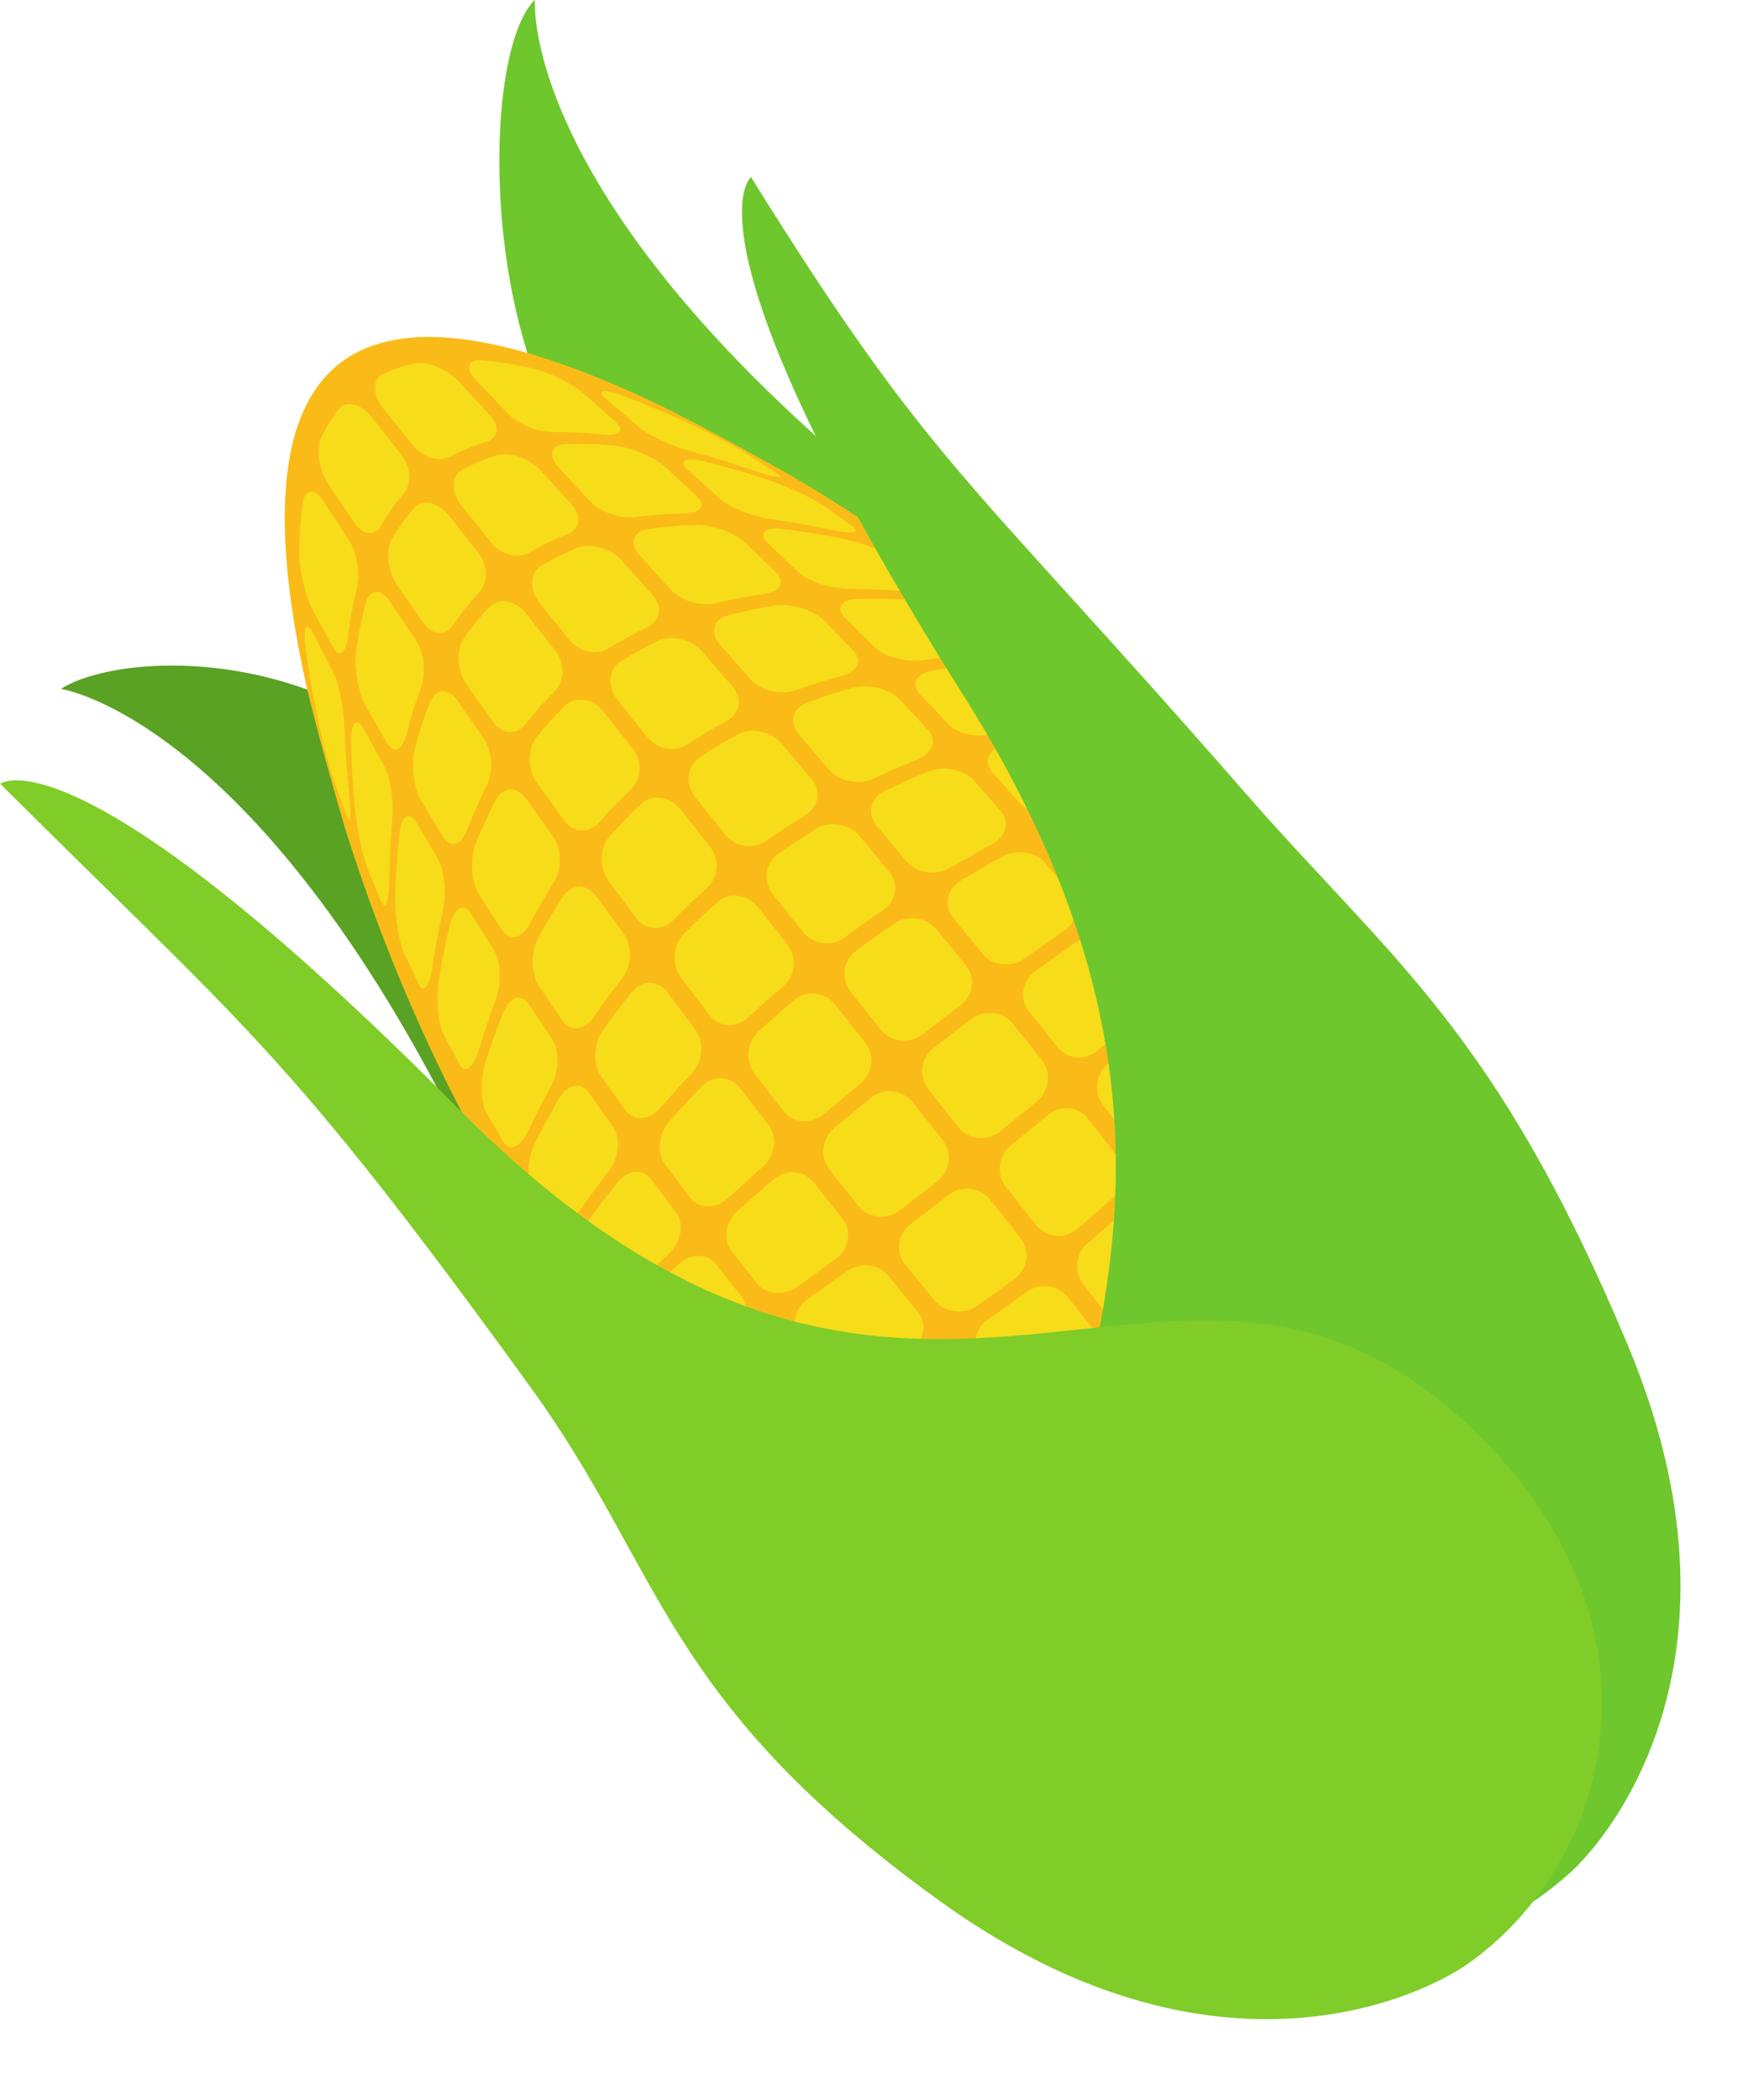 <?xml version="1.0" encoding="UTF-8"?><svg xmlns="http://www.w3.org/2000/svg" xmlns:xlink="http://www.w3.org/1999/xlink" height="322.0" preserveAspectRatio="xMidYMid meet" version="1.0" viewBox="83.7 57.8 269.8 322.0" width="269.8" zoomAndPan="magnify"><g><g id="change1_1"><path d="M 303.055 298.184 C 303.055 298.184 280.98 267.055 249.531 273.262 C 218.086 279.465 181.324 213.871 159.199 184.656 C 137.07 155.438 102.031 157.637 93.043 163.445 C 93.043 163.445 125.336 168.055 158.781 240.906 C 184.074 295.992 229.176 346.012 267.039 349.277 C 304.898 352.535 314.355 327.863 303.055 298.184" fill="#59a224"/></g><g id="change2_1"><path d="M 249.711 292.73 C 249.711 292.73 224.355 264.211 237.484 234.969 C 250.609 205.73 185.797 148.617 171.508 126.992 C 157.223 105.379 158.066 65.211 165.754 57.762 C 165.754 57.762 162.969 90.266 226.406 139.262 C 274.383 176.316 312.949 231.527 307.602 269.156 C 302.254 306.781 276.078 310.43 249.711 292.73" fill="#6ec72d"/></g><g id="change3_1"><path d="M 250.535 328.039 C 254.035 330 263.68 335.41 270.949 338.953 C 317.902 361.219 335.82 346.973 324.703 296.215 C 322.895 288.324 319.797 277.719 318.672 273.859 C 299.051 211.496 261.066 163.734 204.734 130.562 C 201.23 128.605 191.59 123.191 184.32 119.652 C 137.367 97.387 119.449 111.637 130.566 162.395 C 132.371 170.273 135.48 180.887 136.598 184.742 C 156.219 247.102 194.199 294.871 250.535 328.039" fill="#fabb18"/></g><g id="change4_1"><path d="M 322.973 302.574 C 323.988 304.527 324.617 303.617 324.18 300.266 C 323.773 297.051 323.23 293.645 322.543 290.066 C 321.82 286.359 320.57 281.695 319.953 279.938 C 319.336 278.227 318.699 276.52 318.055 274.828 C 317.406 273.086 317.27 274.703 317.586 278.191 C 317.906 281.574 318.109 284.809 318.18 287.879 C 318.246 291.059 319 295.012 320.039 296.953 C 321.023 298.82 322 300.691 322.973 302.574" fill="#f7dc19"/></g><g id="change4_2"><path d="M 321.215 322.789 C 322.559 324.816 324.09 324.766 324.43 322.395 C 324.77 320.105 324.973 317.645 325.031 315.012 C 325.086 312.277 324.121 308.246 323.078 306.285 C 322.051 304.387 321.02 302.488 319.977 300.602 C 318.91 298.648 317.895 299.395 317.523 302.031 C 317.188 304.586 316.73 306.98 316.148 309.227 C 315.531 311.551 315.984 314.883 317.344 316.914 C 318.637 318.863 319.93 320.824 321.215 322.789" fill="#f7dc19"/></g><g id="change4_3"><path d="M 313.66 335.707 C 315.219 337.68 317.566 338.371 318.68 336.973 C 319.766 335.629 320.715 334.105 321.527 332.414 C 322.355 330.656 321.762 327.367 320.398 325.336 C 319.07 323.375 317.738 321.414 316.406 319.457 C 315.031 317.43 313.223 317.426 312.176 319.207 C 311.176 320.93 310.059 322.496 308.816 323.906 C 307.523 325.379 307.59 327.984 309.152 329.969 C 310.652 331.875 312.16 333.793 313.66 335.707" fill="#f7dc19"/></g><g id="change4_4"><path d="M 300.301 341.316 C 301.973 343.105 305.035 344.43 306.938 344.016 C 308.77 343.605 310.469 343.02 312.023 342.27 C 313.637 341.492 313.484 339.059 311.918 337.09 C 310.395 335.195 308.863 333.297 307.34 331.406 C 305.766 329.438 303.242 328.781 301.52 329.711 C 299.863 330.605 298.082 331.34 296.18 331.926 C 294.203 332.539 293.801 334.312 295.473 336.105 C 297.074 337.848 298.688 339.586 300.301 341.316" fill="#f7dc19"/></g><g id="change4_5"><path d="M 281.141 339.637 C 282.809 341.094 286.52 342.945 289.191 343.508 C 291.773 344.043 294.219 344.398 296.523 344.582 C 298.91 344.785 299.305 343.305 297.629 341.539 C 296.008 339.848 294.391 338.145 292.777 336.445 C 291.105 334.668 287.961 333.477 285.559 333.547 C 283.242 333.609 280.805 333.52 278.242 333.273 C 275.59 333.031 274.629 333.855 276.297 335.34 C 277.898 336.773 279.512 338.207 281.141 339.637" fill="#f7dc19"/></g><g id="change4_6"><path d="M 256.164 330.656 C 257.738 331.652 262.004 333.918 265.449 335.465 C 268.781 336.938 271.977 338.234 275.023 339.355 C 278.188 340.539 279.215 340.125 277.543 338.691 C 275.934 337.328 274.324 335.957 272.73 334.574 C 271.066 333.125 267.383 331.5 264.301 330.723 C 261.324 329.953 258.227 329.027 255.004 327.957 C 251.676 326.863 250.066 326.633 251.617 327.652 C 253.121 328.664 254.641 329.668 256.164 330.656" fill="#f7dc19"/></g><g id="change4_7"><path d="M 315.18 287.93 C 316.242 289.844 317.211 289.02 317.164 285.855 C 317.145 282.809 316.992 279.609 316.73 276.262 C 316.438 272.777 315.512 268.379 314.824 266.672 C 314.145 265.012 313.445 263.359 312.738 261.715 C 312.023 260.023 311.477 261.453 311.375 264.699 C 311.301 267.844 311.117 270.859 310.832 273.734 C 310.52 276.715 311.031 280.508 312.117 282.41 C 313.145 284.238 314.168 286.078 315.18 287.93" fill="#f7dc19"/></g><g id="change4_8"><path d="M 311.008 307.434 C 312.375 309.445 314.141 309.387 314.77 307.066 C 315.391 304.828 315.891 302.441 316.27 299.906 C 316.645 297.27 315.934 293.379 314.852 291.457 C 313.781 289.59 312.703 287.727 311.621 285.863 C 310.52 283.949 309.188 284.605 308.516 287.129 C 307.879 289.562 307.145 291.871 306.297 294.055 C 305.414 296.312 305.688 299.602 307.066 301.613 C 308.383 303.547 309.695 305.488 311.008 307.434" fill="#f7dc19"/></g><g id="change4_9"><path d="M 301.848 320.66 C 303.402 322.633 305.883 323.227 307.184 321.754 C 308.449 320.332 309.602 318.762 310.621 317.027 C 311.676 315.246 311.266 311.977 309.883 309.969 C 308.535 308.02 307.184 306.07 305.828 304.133 C 304.438 302.117 302.41 302.109 301.164 303.906 C 299.973 305.645 298.676 307.254 297.27 308.727 C 295.812 310.258 295.77 312.941 297.332 314.922 C 298.836 316.836 300.34 318.746 301.848 320.66" fill="#f7dc19"/></g><g id="change4_10"><path d="M 287.688 327.605 C 289.344 329.406 292.438 330.547 294.41 329.918 C 296.324 329.312 298.117 328.547 299.789 327.633 C 301.512 326.695 301.488 324.152 299.926 322.188 C 298.398 320.297 296.871 318.395 295.348 316.496 C 293.777 314.531 291.145 313.965 289.328 315.043 C 287.574 316.078 285.719 316.98 283.754 317.754 C 281.723 318.562 281.277 320.531 282.914 322.344 C 284.504 324.105 286.098 325.855 287.688 327.605" fill="#f7dc19"/></g><g id="change4_11"><path d="M 268.539 328.277 C 270.172 329.77 273.801 331.348 276.453 331.562 C 279.012 331.766 281.445 331.816 283.766 331.719 C 286.172 331.629 286.621 329.922 284.969 328.137 C 283.371 326.422 281.773 324.703 280.191 322.988 C 278.539 321.188 275.398 320.184 272.996 320.531 C 270.684 320.859 268.27 321.062 265.746 321.133 C 263.141 321.223 262.203 322.367 263.816 323.879 C 265.387 325.355 266.961 326.82 268.539 328.277" fill="#f7dc19"/></g><g id="change4_12"><path d="M 244.398 322.672 C 245.902 323.727 249.984 325.621 253.312 326.688 C 256.516 327.699 259.602 328.562 262.562 329.273 C 265.637 330.027 266.648 329.273 265.023 327.805 C 263.453 326.402 261.891 324.992 260.344 323.578 C 258.73 322.094 255.148 320.738 252.18 320.371 C 249.309 320 246.332 319.496 243.254 318.863 C 240.07 318.23 238.555 318.441 240.039 319.52 C 241.48 320.582 242.938 321.633 244.398 322.672" fill="#f7dc19"/></g><g id="change4_13"><path d="M 307.039 273.559 C 308.145 275.438 309.426 274.727 309.762 271.762 C 310.094 268.906 310.328 265.926 310.461 262.816 C 310.574 259.59 309.949 255.453 309.199 253.809 C 308.453 252.195 307.691 250.594 306.926 249 C 306.141 247.363 305.195 248.594 304.711 251.566 C 304.25 254.453 303.711 257.238 303.086 259.906 C 302.422 262.672 302.711 266.285 303.84 268.148 C 304.91 269.945 305.98 271.754 307.039 273.559" fill="#f7dc19"/></g><g id="change4_14"><path d="M 300.617 292.223 C 302.008 294.215 303.98 294.172 304.883 291.922 C 305.762 289.754 306.539 287.453 307.211 285.031 C 307.902 282.52 307.43 278.777 306.289 276.891 C 305.184 275.051 304.066 273.223 302.941 271.398 C 301.789 269.516 300.176 270.062 299.211 272.445 C 298.301 274.758 297.301 276.965 296.219 279.062 C 295.082 281.23 295.203 284.465 296.605 286.461 C 297.949 288.383 299.277 290.293 300.617 292.223" fill="#f7dc19"/></g><g id="change4_15"><path d="M 290.02 305.629 C 291.578 307.602 294.16 308.117 295.633 306.578 C 297.055 305.098 298.375 303.484 299.598 301.75 C 300.855 299.953 300.613 296.711 299.207 294.711 C 297.84 292.777 296.469 290.852 295.098 288.93 C 293.68 286.934 291.469 286.906 290.039 288.703 C 288.668 290.438 287.215 292.066 285.672 293.586 C 284.066 295.164 283.938 297.922 285.496 299.895 C 287.008 301.805 288.508 303.719 290.02 305.629" fill="#f7dc19"/></g><g id="change4_16"><path d="M 275.234 313.77 C 276.863 315.594 279.969 316.562 282.004 315.734 C 283.973 314.938 285.84 314.016 287.605 312.961 C 289.43 311.879 289.512 309.242 287.941 307.277 C 286.422 305.383 284.895 303.484 283.371 301.59 C 281.801 299.613 279.09 299.121 277.188 300.328 C 275.363 301.488 273.445 302.539 271.445 303.484 C 269.371 304.477 268.898 306.633 270.523 308.465 C 272.094 310.23 273.66 312.008 275.234 313.77" fill="#f7dc19"/></g><g id="change4_17"><path d="M 256.273 316.66 C 257.859 318.191 261.398 319.496 264 319.391 C 266.516 319.277 268.926 319.039 271.234 318.672 C 273.633 318.305 274.117 316.391 272.492 314.586 C 270.914 312.852 269.352 311.117 267.781 309.379 C 266.152 307.562 263.027 306.723 260.656 307.332 C 258.371 307.914 256.004 308.387 253.543 308.762 C 251.004 309.16 250.105 310.609 251.68 312.16 C 253.203 313.664 254.73 315.16 256.273 316.66" fill="#f7dc19"/></g><g id="change4_18"><path d="M 233.133 314.289 C 234.57 315.395 238.453 316.941 241.629 317.551 C 244.688 318.121 247.645 318.562 250.492 318.887 C 253.461 319.23 254.445 318.141 252.863 316.641 C 251.344 315.195 249.824 313.754 248.312 312.297 C 246.746 310.777 243.297 309.688 240.449 309.711 C 237.711 309.719 234.883 309.617 231.965 309.41 C 228.953 309.223 227.543 309.855 228.965 310.984 C 230.34 312.105 231.73 313.203 233.133 314.289" fill="#f7dc19"/></g><g id="change4_19"><path d="M 298.539 259.477 C 299.695 261.316 301.277 260.723 301.961 257.977 C 302.633 255.336 303.219 252.59 303.727 249.738 C 304.234 246.773 303.895 242.938 303.078 241.336 C 302.266 239.773 301.441 238.223 300.605 236.684 C 299.762 235.098 298.438 236.109 297.578 238.805 C 296.77 241.418 295.891 243.945 294.945 246.395 C 293.953 248.926 294.027 252.348 295.203 254.18 C 296.32 255.938 297.438 257.703 298.539 259.477" fill="#f7dc19"/></g><g id="change4_20"><path d="M 290.043 277.16 C 291.453 279.137 293.629 279.113 294.773 276.953 C 295.891 274.867 296.922 272.684 297.871 270.391 C 298.848 268.012 298.586 264.438 297.41 262.578 C 296.262 260.777 295.102 258.98 293.938 257.188 C 292.734 255.344 290.848 255.77 289.621 257.996 C 288.453 260.164 287.215 262.246 285.914 264.246 C 284.559 266.312 284.531 269.477 285.961 271.449 C 287.32 273.352 288.684 275.25 290.043 277.16" fill="#f7dc19"/></g><g id="change4_21"><path d="M 278.176 290.605 C 279.738 292.574 282.414 293.023 284.027 291.445 C 285.582 289.922 287.062 288.289 288.453 286.559 C 289.895 284.762 289.801 281.562 288.371 279.586 C 286.984 277.672 285.598 275.762 284.199 273.852 C 282.766 271.871 280.391 271.812 278.801 273.59 C 277.27 275.309 275.684 276.938 274.02 278.488 C 272.301 280.098 272.09 282.898 273.656 284.875 C 275.16 286.781 276.672 288.699 278.176 290.605" fill="#f7dc19"/></g><g id="change4_22"><path d="M 262.938 299.809 C 264.547 301.645 267.641 302.453 269.715 301.453 C 271.719 300.488 273.637 299.418 275.477 298.246 C 277.379 297.031 277.535 294.32 275.973 292.355 C 274.453 290.461 272.93 288.559 271.41 286.66 C 269.84 284.691 267.062 284.262 265.105 285.574 C 263.227 286.844 261.27 288.027 259.25 289.129 C 257.172 290.277 256.688 292.605 258.297 294.453 C 259.84 296.242 261.391 298.027 262.938 299.809" fill="#f7dc19"/></g><g id="change4_23"><path d="M 244.336 304.781 C 245.883 306.348 249.305 307.402 251.84 306.992 C 254.281 306.578 256.648 306.066 258.934 305.453 C 261.301 304.82 261.805 302.711 260.199 300.891 C 258.645 299.137 257.102 297.383 255.559 295.621 C 253.953 293.789 250.867 293.098 248.547 293.957 C 246.309 294.773 244.004 295.512 241.629 296.16 C 239.176 296.852 238.34 298.598 239.867 300.18 C 241.348 301.723 242.84 303.254 244.336 304.781" fill="#f7dc19"/></g><g id="change4_24"><path d="M 222.359 305.516 C 223.734 306.68 227.398 307.871 230.398 308.039 C 233.297 308.191 236.102 308.23 238.828 308.172 C 241.656 308.129 242.594 306.723 241.055 305.184 C 239.578 303.711 238.109 302.227 236.645 300.738 C 235.129 299.184 231.812 298.336 229.121 298.73 C 226.527 299.102 223.863 299.387 221.137 299.594 C 218.316 299.82 217.031 300.875 218.383 302.062 C 219.695 303.219 221.02 304.371 222.359 305.516" fill="#f7dc19"/></g><g id="change4_25"><path d="M 289.688 245.676 C 290.887 247.48 292.746 247.02 293.758 244.504 C 294.75 242.098 295.676 239.605 296.535 237.027 C 297.414 234.348 297.34 230.809 296.449 229.266 C 295.574 227.746 294.688 226.246 293.785 224.758 C 292.875 223.23 291.199 224.016 289.992 226.406 C 288.848 228.73 287.648 230.996 286.406 233.195 C 285.105 235.473 284.992 238.688 286.215 240.484 C 287.379 242.207 288.531 243.938 289.688 245.676" fill="#f7dc19"/></g><g id="change4_26"><path d="M 279.281 262.242 C 280.723 264.199 283.066 264.223 284.438 262.164 C 285.77 260.18 287.035 258.113 288.242 255.977 C 289.48 253.746 289.418 250.355 288.195 248.535 C 287.008 246.762 285.809 245 284.598 243.238 C 283.355 241.43 281.211 241.719 279.746 243.781 C 278.34 245.781 276.887 247.727 275.387 249.609 C 273.824 251.559 273.684 254.633 275.129 256.594 C 276.52 258.473 277.898 260.352 279.281 262.242" fill="#f7dc19"/></g><g id="change4_27"><path d="M 266.324 275.594 C 267.887 277.566 270.633 277.965 272.363 276.355 C 274.039 274.805 275.648 273.172 277.195 271.461 C 278.789 269.684 278.836 266.551 277.387 264.59 C 275.98 262.688 274.57 260.793 273.152 258.895 C 271.691 256.938 269.164 256.836 267.438 258.574 C 265.777 260.258 264.066 261.871 262.312 263.434 C 260.492 265.055 260.23 267.895 261.797 269.867 C 263.305 271.777 264.812 273.684 266.324 275.594" fill="#f7dc19"/></g><g id="change4_28"><path d="M 250.805 285.727 C 252.387 287.578 255.449 288.246 257.539 287.094 C 259.559 285.969 261.512 284.77 263.398 283.48 C 265.355 282.16 265.59 279.395 264.016 277.426 C 262.496 275.523 260.98 273.629 259.465 271.727 C 257.891 269.758 255.062 269.371 253.074 270.781 C 251.156 272.145 249.199 273.438 247.188 274.68 C 245.102 275.969 244.633 278.453 246.215 280.316 C 247.738 282.125 249.27 283.926 250.805 285.727" fill="#f7dc19"/></g><g id="change4_29"><path d="M 232.727 292.641 C 234.227 294.238 237.52 295.062 239.965 294.359 C 242.324 293.672 244.613 292.898 246.855 292.051 C 249.164 291.18 249.676 288.887 248.09 287.047 C 246.562 285.273 245.039 283.504 243.52 281.723 C 241.938 279.871 238.902 279.316 236.66 280.406 C 234.488 281.441 232.266 282.414 230 283.336 C 227.656 284.301 226.895 286.324 228.383 287.938 C 229.824 289.516 231.27 291.078 232.727 292.641" fill="#f7dc19"/></g><g id="change4_30"><path d="M 212.09 296.34 C 213.395 297.555 216.828 298.426 219.637 298.172 C 222.34 297.91 224.977 297.574 227.551 297.148 C 230.227 296.734 231.098 295.023 229.605 293.445 C 228.176 291.938 226.746 290.414 225.332 288.895 C 223.855 287.301 220.695 286.688 218.188 287.438 C 215.762 288.156 213.281 288.812 210.762 289.402 C 208.156 290.039 207.02 291.496 208.305 292.73 C 209.551 293.941 210.812 295.145 212.09 296.34" fill="#f7dc19"/></g><g id="change4_31"><path d="M 280.477 232.156 C 281.727 233.926 283.848 233.609 285.164 231.355 C 286.449 229.188 287.688 226.957 288.883 224.676 C 290.105 222.301 290.281 219.078 289.324 217.586 C 288.387 216.121 287.438 214.676 286.477 213.234 C 285.496 211.758 283.48 212.297 281.949 214.367 C 280.484 216.387 278.992 218.363 277.473 220.312 C 275.891 222.316 275.605 225.316 276.867 227.07 C 278.078 228.762 279.285 230.453 280.477 232.156" fill="#f7dc19"/></g><g id="change4_32"><path d="M 268.34 247.473 C 269.797 249.41 272.309 249.488 273.879 247.551 C 275.402 245.688 276.887 243.766 278.324 241.785 C 279.801 239.73 279.922 236.531 278.66 234.742 C 277.43 233.012 276.184 231.277 274.934 229.555 C 273.645 227.781 271.266 227.914 269.578 229.793 C 267.961 231.613 266.312 233.398 264.637 235.148 C 262.895 236.961 262.645 239.941 264.109 241.879 C 265.527 243.738 266.934 245.602 268.34 247.473" fill="#f7dc19"/></g><g id="change4_33"><path d="M 254.453 260.59 C 256.02 262.562 258.824 262.922 260.652 261.309 C 262.422 259.742 264.141 258.125 265.816 256.453 C 267.551 254.719 267.711 251.656 266.234 249.711 C 264.812 247.828 263.383 245.949 261.945 244.07 C 260.465 242.133 257.805 241.969 255.961 243.645 C 254.188 245.273 252.387 246.867 250.555 248.422 C 248.656 250.035 248.352 252.895 249.926 254.875 C 251.434 256.773 252.941 258.688 254.453 260.59" fill="#f7dc19"/></g><g id="change4_34"><path d="M 238.82 271.512 C 240.387 273.383 243.398 273.918 245.484 272.621 C 247.492 271.363 249.457 270.051 251.383 268.684 C 253.359 267.266 253.645 264.449 252.074 262.48 C 250.562 260.578 249.043 258.68 247.523 256.777 C 245.953 254.805 243.098 254.453 241.098 255.938 C 239.172 257.379 237.215 258.77 235.227 260.133 C 233.176 261.547 232.734 264.18 234.297 266.062 C 235.801 267.883 237.309 269.699 238.82 271.512" fill="#f7dc19"/></g><g id="change4_35"><path d="M 221.441 280.234 C 222.895 281.871 226.039 282.477 228.379 281.496 C 230.629 280.539 232.832 279.535 234.988 278.469 C 237.234 277.379 237.727 274.91 236.164 273.055 C 234.664 271.266 233.164 269.477 231.664 267.676 C 230.113 265.809 227.148 265.379 224.996 266.672 C 222.914 267.906 220.805 269.113 218.664 270.277 C 216.449 271.492 215.785 273.785 217.23 275.441 C 218.621 277.043 220.027 278.645 221.441 280.234" fill="#f7dc19"/></g><g id="change4_36"><path d="M 202.316 286.77 C 203.559 288.031 206.734 288.586 209.328 287.938 C 211.824 287.281 214.27 286.578 216.672 285.816 C 219.172 285.043 219.949 283.043 218.516 281.43 C 217.121 279.883 215.742 278.328 214.371 276.766 C 212.941 275.141 209.961 274.738 207.648 275.836 C 205.41 276.879 203.145 277.887 200.848 278.855 C 198.48 279.875 197.504 281.723 198.723 283.012 C 199.91 284.273 201.105 285.523 202.316 286.77" fill="#f7dc19"/></g><g id="change4_37"><path d="M 270.91 218.922 C 272.203 220.656 274.574 220.5 276.176 218.516 C 277.734 216.605 279.266 214.668 280.77 212.695 C 282.316 210.637 282.723 207.746 281.699 206.305 C 280.699 204.895 279.688 203.492 278.664 202.105 C 277.613 200.684 275.277 200.965 273.445 202.699 C 271.688 204.395 269.926 206.07 268.145 207.742 C 266.297 209.461 265.855 212.227 267.172 213.945 C 268.426 215.602 269.672 217.258 270.91 218.922" fill="#f7dc19"/></g><g id="change4_38"><path d="M 257.211 232.852 C 258.688 234.77 261.34 234.914 263.102 233.117 C 264.793 231.387 266.469 229.625 268.113 227.828 C 269.812 225.961 270.098 222.973 268.789 221.223 C 267.512 219.516 266.227 217.82 264.938 216.129 C 263.605 214.391 261.008 214.355 259.117 216.027 C 257.309 217.656 255.488 219.27 253.66 220.867 C 251.758 222.52 251.426 225.395 252.91 227.312 C 254.352 229.152 255.777 230.996 257.211 232.852" fill="#f7dc19"/></g><g id="change4_39"><path d="M 242.57 245.602 C 244.141 247.57 246.98 247.902 248.887 246.301 C 250.727 244.746 252.535 243.156 254.324 241.543 C 256.176 239.859 256.434 236.895 254.938 234.961 C 253.488 233.094 252.039 231.23 250.582 229.363 C 249.078 227.445 246.301 227.203 244.367 228.816 C 242.5 230.371 240.629 231.922 238.746 233.453 C 236.797 235.039 236.469 237.91 238.031 239.887 C 239.547 241.789 241.062 243.695 242.57 245.602" fill="#f7dc19"/></g><g id="change4_40"><path d="M 226.996 257.18 C 228.539 259.066 231.496 259.48 233.547 258.066 C 235.527 256.688 237.48 255.277 239.406 253.836 C 241.402 252.344 241.719 249.492 240.152 247.523 C 238.637 245.625 237.117 243.723 235.605 241.816 C 234.039 239.848 231.16 239.512 229.18 241.062 C 227.262 242.551 225.328 244.027 223.391 245.492 C 221.391 247.016 220.996 249.777 222.527 251.672 C 224.016 253.516 225.504 255.348 226.996 257.18" fill="#f7dc19"/></g><g id="change4_41"><path d="M 210.492 267.578 C 211.898 269.246 214.875 269.641 217.078 268.41 C 219.195 267.211 221.293 265.977 223.363 264.711 C 225.508 263.406 225.965 260.789 224.43 258.914 C 222.941 257.105 221.473 255.297 219.992 253.48 C 218.469 251.598 215.594 251.277 213.559 252.762 C 211.586 254.18 209.602 255.594 207.609 256.984 C 205.555 258.445 204.996 260.988 206.395 262.676 C 207.754 264.316 209.117 265.949 210.492 267.578" fill="#f7dc19"/></g><g id="change4_42"><path d="M 193.043 276.797 C 194.223 278.117 197.129 278.371 199.48 277.332 C 201.738 276.309 203.98 275.254 206.188 274.16 C 208.484 273.055 209.172 270.777 207.77 269.129 C 206.43 267.543 205.09 265.953 203.766 264.359 C 202.387 262.691 199.594 262.496 197.504 263.914 C 195.48 265.27 193.441 266.609 191.395 267.941 C 189.289 269.336 188.488 271.551 189.641 272.895 C 190.766 274.203 191.898 275.508 193.043 276.797" fill="#f7dc19"/></g><g id="change4_43"><path d="M 260.988 205.969 C 262.332 207.664 264.93 207.684 266.793 205.988 C 268.605 204.363 270.406 202.723 272.203 201.074 C 274.055 199.355 274.672 196.812 273.578 195.418 C 272.516 194.059 271.441 192.711 270.355 191.375 C 269.238 190 266.594 190.016 264.48 191.398 C 262.453 192.746 260.434 194.113 258.422 195.488 C 256.328 196.898 255.762 199.414 257.109 201.102 C 258.414 202.719 259.707 204.336 260.988 205.969" fill="#f7dc19"/></g><g id="change4_44"><path d="M 245.895 218.375 C 247.402 220.273 250.176 220.504 252.09 218.863 C 253.938 217.281 255.781 215.695 257.617 214.102 C 259.512 212.438 259.945 209.676 258.594 207.953 C 257.27 206.285 255.949 204.621 254.613 202.969 C 253.238 201.262 250.441 201.051 248.379 202.504 C 246.395 203.914 244.426 205.336 242.461 206.766 C 240.422 208.25 240.012 210.992 241.527 212.891 C 242.992 214.715 244.441 216.543 245.895 218.375" fill="#f7dc19"/></g><g id="change4_45"><path d="M 230.676 230.621 C 232.242 232.594 235.109 232.922 237.066 231.336 C 238.953 229.812 240.84 228.273 242.719 226.727 C 244.648 225.117 244.992 222.254 243.477 220.34 C 242.008 218.484 240.535 216.637 239.062 214.789 C 237.539 212.891 234.656 212.559 232.652 214.078 C 230.723 215.555 228.797 217.031 226.879 218.523 C 224.895 220.07 224.562 222.938 226.137 224.91 C 227.645 226.812 229.16 228.715 230.676 230.621" fill="#f7dc19"/></g><g id="change4_46"><path d="M 215.336 242.715 C 216.855 244.621 219.727 244.938 221.73 243.414 C 223.652 241.934 225.578 240.445 227.492 238.945 C 229.48 237.398 229.809 234.531 228.234 232.562 C 226.719 230.656 225.203 228.75 223.695 226.848 C 222.129 224.879 219.258 224.551 217.309 226.137 C 215.422 227.668 213.547 229.211 211.676 230.762 C 209.738 232.371 209.41 235.254 210.926 237.172 C 212.387 239.02 213.855 240.867 215.336 242.715" fill="#f7dc19"/></g><g id="change4_47"><path d="M 199.863 254.652 C 201.234 256.359 204.02 256.559 206.07 255.086 C 208.039 253.66 210 252.223 211.953 250.773 C 213.984 249.281 214.387 246.523 212.871 244.629 C 211.414 242.805 209.961 240.973 208.512 239.141 C 207.008 237.238 204.242 237.02 202.34 238.672 C 200.504 240.258 198.672 241.859 196.848 243.477 C 194.973 245.156 194.551 247.934 195.895 249.652 C 197.215 251.324 198.531 252.992 199.863 254.652" fill="#f7dc19"/></g><g id="change4_48"><path d="M 184.27 266.43 C 185.383 267.809 188.004 267.777 190.094 266.363 C 192.102 264.988 194.105 263.602 196.098 262.203 C 198.176 260.766 198.738 258.23 197.387 256.543 C 196.09 254.922 194.797 253.301 193.52 251.668 C 192.184 249.969 189.602 249.957 187.754 251.68 C 185.965 253.328 184.176 254.984 182.402 256.656 C 180.578 258.406 179.969 260.98 181.059 262.379 C 182.117 263.738 183.188 265.09 184.27 266.43" fill="#f7dc19"/></g><g id="change4_49"><path d="M 250.715 193.297 C 252.102 194.961 254.906 195.172 257.016 193.773 C 259.055 192.441 261.109 191.129 263.18 189.824 C 265.301 188.461 266.117 186.27 264.965 184.934 C 263.836 183.625 262.691 182.324 261.539 181.035 C 260.359 179.723 257.43 179.441 255.059 180.457 C 252.777 181.449 250.527 182.48 248.309 183.547 C 245.992 184.637 245.301 186.895 246.699 188.539 C 248.043 190.113 249.387 191.703 250.715 193.297" fill="#f7dc19"/></g><g id="change4_50"><path d="M 234.395 204.043 C 235.926 205.93 238.812 206.254 240.855 204.785 C 242.84 203.379 244.828 201.984 246.828 200.602 C 248.902 199.16 249.465 196.637 248.062 194.953 C 246.711 193.316 245.344 191.684 243.965 190.059 C 242.551 188.395 239.559 187.984 237.348 189.195 C 235.215 190.379 233.113 191.598 231.039 192.848 C 228.879 194.133 228.422 196.738 229.965 198.617 C 231.445 200.422 232.918 202.23 234.395 204.043" fill="#f7dc19"/></g><g id="change4_51"><path d="M 218.766 215.652 C 220.336 217.629 223.207 217.953 225.195 216.418 C 227.113 214.934 229.039 213.457 230.984 212 C 232.992 210.484 233.395 207.73 231.855 205.84 C 230.367 204 228.879 202.168 227.387 200.34 C 225.84 198.453 222.883 198.023 220.828 199.438 C 218.84 200.805 216.891 202.203 214.965 203.645 C 212.965 205.133 212.648 207.977 214.219 209.945 C 215.734 211.852 217.25 213.754 218.766 215.652" fill="#f7dc19"/></g><g id="change4_52"><path d="M 203.824 228.133 C 205.324 230.055 208.098 230.281 210.023 228.668 C 211.883 227.105 213.754 225.559 215.633 224.02 C 217.582 222.43 217.902 219.562 216.34 217.586 C 214.824 215.68 213.312 213.777 211.797 211.867 C 210.23 209.895 207.391 209.559 205.492 211.172 C 203.656 212.723 201.848 214.312 200.074 215.938 C 198.23 217.621 197.984 220.602 199.473 222.531 C 200.918 224.398 202.367 226.27 203.824 228.133" fill="#f7dc19"/></g><g id="change4_53"><path d="M 189.562 241.469 C 190.891 243.211 193.477 243.23 195.352 241.539 C 197.145 239.895 198.949 238.273 200.77 236.66 C 202.664 234.992 202.992 232.109 201.504 230.199 C 200.066 228.352 198.637 226.508 197.215 224.652 C 195.73 222.73 193.09 222.59 191.352 224.402 C 189.668 226.145 188.004 227.914 186.371 229.727 C 184.691 231.609 184.418 234.613 185.723 236.367 C 186.996 238.074 188.277 239.777 189.562 241.469" fill="#f7dc19"/></g><g id="change4_54"><path d="M 175.996 255.672 C 177.039 257.098 179.355 256.801 181.16 255.031 C 182.902 253.312 184.645 251.609 186.406 249.922 C 188.238 248.184 188.664 245.402 187.355 243.672 C 186.105 242.02 184.859 240.355 183.621 238.691 C 182.336 236.953 179.984 237.121 178.402 239.133 C 176.859 241.059 175.352 243.02 173.867 245.016 C 172.344 247.098 171.957 250.016 172.977 251.465 C 173.973 252.879 174.977 254.273 175.996 255.672" fill="#f7dc19"/></g><g id="change4_55"><path d="M 240.078 180.906 C 241.516 182.535 244.516 182.949 246.84 181.879 C 249.094 180.863 251.379 179.883 253.688 178.938 C 256.07 177.941 257.066 176.133 255.844 174.848 C 254.652 173.586 253.449 172.336 252.23 171.102 C 250.984 169.836 247.781 169.258 245.176 169.883 C 242.664 170.504 240.207 171.184 237.789 171.922 C 235.277 172.668 234.484 174.645 235.934 176.258 C 237.324 177.805 238.711 179.352 240.078 180.906" fill="#f7dc19"/></g><g id="change4_56"><path d="M 222.711 189.859 C 224.27 191.727 227.238 192.168 229.398 190.887 C 231.488 189.668 233.609 188.48 235.758 187.332 C 237.98 186.137 238.656 183.859 237.215 182.211 C 235.812 180.605 234.398 179.008 232.984 177.422 C 231.523 175.785 228.375 175.172 226.027 176.129 C 223.762 177.059 221.555 178.051 219.391 179.102 C 217.141 180.184 216.648 182.633 218.203 184.488 C 219.719 186.277 221.215 188.062 222.711 189.859" fill="#f7dc19"/></g><g id="change4_57"><path d="M 206.844 200.695 C 208.414 202.664 211.27 203.02 213.266 201.539 C 215.191 200.105 217.148 198.719 219.141 197.371 C 221.191 195.961 221.641 193.344 220.086 191.461 C 218.57 189.645 217.062 187.828 215.547 186.012 C 213.984 184.141 210.961 183.598 208.879 184.887 C 206.867 186.133 204.902 187.438 202.984 188.801 C 201 190.211 200.723 193.02 202.289 194.992 C 203.809 196.895 205.324 198.793 206.844 200.695" fill="#f7dc19"/></g><g id="change4_58"><path d="M 192.473 213.414 C 193.949 215.359 196.605 215.516 198.438 213.828 C 200.199 212.195 201.996 210.602 203.824 209.047 C 205.719 207.434 206.016 204.574 204.449 202.602 C 202.938 200.691 201.43 198.785 199.922 196.883 C 198.355 194.906 195.555 194.543 193.73 196.16 C 191.969 197.723 190.258 199.344 188.59 201.02 C 186.859 202.758 186.711 205.824 188.184 207.77 C 189.605 209.656 191.035 211.539 192.473 213.414" fill="#f7dc19"/></g><g id="change4_59"><path d="M 179.598 228.023 C 180.879 229.801 183.246 229.652 184.914 227.762 C 186.516 225.926 188.148 224.129 189.812 222.367 C 191.539 220.551 191.785 217.559 190.312 215.621 C 188.906 213.754 187.5 211.891 186.098 210.02 C 184.645 208.078 182.145 208.008 180.582 209.953 C 179.07 211.828 177.605 213.762 176.188 215.754 C 174.73 217.824 174.613 221.031 175.879 222.824 C 177.109 224.562 178.352 226.293 179.598 228.023" fill="#f7dc19"/></g><g id="change4_60"><path d="M 168.223 244.516 C 169.199 245.992 171.188 245.434 172.699 243.336 C 174.137 241.297 175.605 239.293 177.105 237.324 C 178.676 235.301 178.945 232.289 177.68 230.523 C 176.473 228.836 175.273 227.141 174.086 225.438 C 172.844 223.66 170.734 223.988 169.441 226.266 C 168.176 228.449 166.961 230.699 165.789 233.004 C 164.594 235.402 164.438 238.652 165.387 240.152 C 166.32 241.613 167.266 243.066 168.223 244.516" fill="#f7dc19"/></g><g id="change4_61"><path d="M 229.098 168.805 C 230.57 170.395 233.742 171.023 236.27 170.297 C 238.707 169.605 241.199 168.984 243.738 168.414 C 246.355 167.809 247.516 166.387 246.223 165.148 C 244.969 163.941 243.703 162.746 242.422 161.559 C 241.105 160.348 237.66 159.453 234.836 159.676 C 232.117 159.902 229.469 160.211 226.879 160.605 C 224.191 160.996 223.316 162.688 224.812 164.262 C 226.246 165.77 227.68 167.281 229.098 168.805" fill="#f7dc19"/></g><g id="change4_62"><path d="M 210.848 175.824 C 212.426 177.672 215.469 178.234 217.719 177.168 C 219.895 176.148 222.125 175.188 224.398 174.293 C 226.75 173.352 227.52 171.344 226.031 169.73 C 224.59 168.156 223.137 166.598 221.68 165.035 C 220.176 163.438 216.875 162.602 214.422 163.281 C 212.055 163.949 209.746 164.703 207.516 165.535 C 205.195 166.391 204.684 168.672 206.27 170.508 C 207.801 172.277 209.324 174.051 210.848 175.824" fill="#f7dc19"/></g><g id="change4_63"><path d="M 194.906 185.746 C 196.48 187.719 199.301 188.105 201.285 186.703 C 203.199 185.352 205.16 184.062 207.176 182.832 C 209.258 181.555 209.73 179.074 208.148 177.215 C 206.621 175.41 205.09 173.605 203.559 171.809 C 201.969 169.957 198.902 169.281 196.816 170.43 C 194.797 171.539 192.848 172.73 190.957 174 C 189.012 175.312 188.777 178.078 190.352 180.055 C 191.867 181.945 193.391 183.848 194.906 185.746" fill="#f7dc19"/></g><g id="change4_64"><path d="M 181.277 198.578 C 182.734 200.539 185.246 200.641 186.969 198.898 C 188.621 197.215 190.32 195.594 192.07 194.031 C 193.887 192.41 194.145 189.574 192.574 187.598 C 191.066 185.691 189.562 183.781 188.055 181.879 C 186.488 179.902 183.734 179.504 182.02 181.105 C 180.355 182.66 178.758 184.297 177.219 186.012 C 175.633 187.781 175.605 190.926 177.047 192.887 C 178.449 194.785 179.859 196.688 181.277 198.578" fill="#f7dc19"/></g><g id="change4_65"><path d="M 169.953 214.316 C 171.191 216.129 173.32 215.832 174.77 213.754 C 176.152 211.738 177.594 209.781 179.078 207.895 C 180.625 205.938 180.762 202.852 179.316 200.895 C 177.93 199.016 176.547 197.129 175.164 195.238 C 173.734 193.281 171.398 193.266 170.039 195.328 C 168.727 197.324 167.48 199.395 166.289 201.551 C 165.074 203.785 165.148 207.191 166.367 209.02 C 167.555 210.789 168.754 212.559 169.953 214.316" fill="#f7dc19"/></g><g id="change4_66"><path d="M 160.945 232.953 C 161.855 234.492 163.504 233.688 164.688 231.273 C 165.809 228.93 166.98 226.641 168.199 224.422 C 169.48 222.125 169.578 218.895 168.363 217.094 C 167.207 215.367 166.051 213.641 164.902 211.895 C 163.703 210.086 161.863 210.559 160.875 213.086 C 159.906 215.52 159.012 218.031 158.18 220.629 C 157.328 223.328 157.422 226.891 158.301 228.438 C 159.176 229.965 160.055 231.465 160.945 232.953" fill="#f7dc19"/></g><g id="change4_67"><path d="M 217.754 156.984 C 219.273 158.535 222.605 159.398 225.309 159.035 C 227.914 158.688 230.59 158.43 233.332 158.258 C 236.172 158.062 237.461 157.035 236.105 155.855 C 234.785 154.699 233.453 153.555 232.113 152.414 C 230.734 151.258 227.051 150.035 224.031 149.832 C 221.137 149.652 218.312 149.578 215.574 149.609 C 212.734 149.629 211.797 151.012 213.332 152.547 C 214.812 154.02 216.281 155.496 217.754 156.984" fill="#f7dc19"/></g><g id="change4_68"><path d="M 198.797 161.938 C 200.395 163.77 203.488 164.469 205.812 163.633 C 208.059 162.824 210.367 162.113 212.746 161.48 C 215.211 160.812 216.055 159.09 214.52 157.508 C 213.035 155.973 211.547 154.441 210.043 152.914 C 208.496 151.352 205.062 150.273 202.52 150.664 C 200.066 151.055 197.699 151.547 195.414 152.148 C 193.047 152.762 192.547 154.855 194.145 156.676 C 195.703 158.426 197.25 160.18 198.797 161.938" fill="#f7dc19"/></g><g id="change4_69"><path d="M 182.957 170.812 C 184.527 172.785 187.301 173.219 189.254 171.91 C 191.133 170.648 193.078 169.477 195.094 168.387 C 197.188 167.254 197.66 164.93 196.062 163.09 C 194.512 161.301 192.961 159.516 191.402 157.73 C 189.797 155.895 186.703 155.074 184.633 156.062 C 182.633 157.02 180.715 158.078 178.879 159.246 C 176.98 160.445 176.82 163.152 178.398 165.117 C 179.914 167.02 181.438 168.914 182.957 170.812" fill="#f7dc19"/></g><g id="change4_70"><path d="M 170.238 183.617 C 171.676 185.594 174.039 185.648 175.617 183.879 C 177.133 182.152 178.711 180.52 180.367 178.977 C 182.082 177.367 182.285 174.566 180.719 172.594 C 179.207 170.68 177.703 168.773 176.199 166.863 C 174.637 164.895 171.965 164.438 170.367 166.016 C 168.816 167.539 167.348 169.164 165.969 170.902 C 164.539 172.695 164.645 175.895 166.066 177.875 C 167.453 179.797 168.848 181.707 170.238 183.617" fill="#f7dc19"/></g><g id="change4_71"><path d="M 160.645 200.352 C 161.84 202.195 163.703 201.766 164.91 199.52 C 166.066 197.344 167.277 195.25 168.566 193.242 C 169.906 191.164 169.926 187.996 168.496 186.023 C 167.137 184.121 165.773 182.219 164.422 180.312 C 163.016 178.34 160.855 178.355 159.727 180.523 C 158.629 182.617 157.609 184.812 156.68 187.109 C 155.727 189.504 156.004 193.09 157.176 194.949 C 158.324 196.758 159.477 198.555 160.645 200.352" fill="#f7dc19"/></g><g id="change4_72"><path d="M 154.172 221.004 C 155.012 222.594 156.301 221.566 157.137 218.844 C 157.922 216.215 158.773 213.66 159.699 211.199 C 160.668 208.652 160.57 205.215 159.402 203.383 C 158.281 201.613 157.176 199.852 156.074 198.07 C 154.926 196.23 153.363 196.828 152.711 199.598 C 152.062 202.258 151.5 205.02 151.02 207.891 C 150.539 210.871 150.898 214.734 151.719 216.344 C 152.52 217.906 153.34 219.461 154.172 221.004" fill="#f7dc19"/></g><g id="change4_73"><path d="M 206.059 145.441 C 207.629 146.961 211.094 148.07 213.938 148.078 C 219.543 148.227 219.543 148.227 222.469 148.465 C 225.488 148.691 226.91 148.082 225.488 146.953 C 224.105 145.852 222.711 144.754 221.305 143.664 C 219.859 142.566 215.961 140.996 212.777 140.355 C 209.703 139.75 206.742 139.273 203.871 138.926 C 200.902 138.547 199.914 139.609 201.5 141.113 C 203.027 142.551 204.547 143.992 206.059 145.441" fill="#f7dc19"/></g><g id="change4_74"><path d="M 186.559 148.188 C 188.188 150.008 191.312 150.863 193.688 150.27 C 195.977 149.699 198.348 149.246 200.812 148.895 C 203.359 148.527 204.262 147.098 202.684 145.551 C 201.156 144.047 199.625 142.547 198.078 141.059 C 196.488 139.527 192.945 138.203 190.34 138.281 C 187.816 138.371 185.402 138.594 183.094 138.941 C 180.695 139.289 180.215 141.188 181.844 142.988 C 183.422 144.719 184.988 146.453 186.559 148.188" fill="#f7dc19"/></g><g id="change4_75"><path d="M 170.988 155.891 C 172.566 157.859 175.27 158.355 177.16 157.156 C 178.988 156.008 180.902 154.969 182.898 154.035 C 184.965 153.062 185.438 150.914 183.812 149.09 C 182.246 147.312 180.672 145.547 179.098 143.777 C 177.469 141.965 174.363 140.984 172.332 141.789 C 170.367 142.574 168.508 143.488 166.746 144.531 C 164.926 145.605 164.855 148.23 166.422 150.199 C 167.949 152.098 169.473 153.988 170.988 155.891" fill="#f7dc19"/></g><g id="change4_76"><path d="M 159.355 168.527 C 160.773 170.523 162.969 170.551 164.387 168.758 C 165.742 167.02 167.188 165.391 168.719 163.871 C 170.312 162.301 170.438 159.555 168.871 157.574 C 167.367 155.66 165.863 153.754 164.355 151.844 C 162.797 149.867 160.223 149.348 158.77 150.883 C 157.355 152.355 156.039 153.965 154.84 155.703 C 153.59 157.5 153.852 160.746 155.246 162.742 C 156.617 164.676 157.984 166.605 159.355 168.527" fill="#f7dc19"/></g><g id="change4_77"><path d="M 151.656 186.117 C 152.809 188.008 154.402 187.449 155.344 185.051 C 156.238 182.73 157.219 180.52 158.285 178.414 C 159.398 176.238 159.27 172.996 157.867 171.004 C 156.523 169.086 155.188 167.164 153.859 165.238 C 152.473 163.242 150.516 163.289 149.633 165.547 C 148.773 167.719 148.016 170.02 147.363 172.453 C 146.695 174.98 147.188 178.73 148.316 180.621 C 149.426 182.465 150.539 184.297 151.656 186.117" fill="#f7dc19"/></g><g id="change4_78"><path d="M 147.891 208.652 C 148.668 210.297 149.578 209.051 150.039 206.055 C 150.473 203.148 150.98 200.352 151.586 197.66 C 152.223 194.879 151.918 191.258 150.797 189.383 C 149.723 187.586 148.66 185.777 147.605 183.969 C 146.496 182.09 145.234 182.809 144.938 185.785 C 144.629 188.652 144.422 191.656 144.32 194.781 C 144.23 198.031 144.883 202.188 145.629 203.84 C 146.371 205.453 147.125 207.062 147.891 208.652" fill="#f7dc19"/></g><g id="change4_79"><path d="M 194.004 134.188 C 195.621 135.668 199.211 137.039 202.184 137.438 C 205.066 137.844 208.051 138.371 211.145 139.039 C 214.336 139.707 215.863 139.523 214.371 138.453 C 212.93 137.398 211.465 136.352 210 135.312 C 208.484 134.266 204.391 132.344 201.059 131.238 C 197.844 130.191 194.754 129.297 191.777 128.559 C 188.695 127.77 187.68 128.496 189.312 129.965 C 190.883 131.363 192.445 132.77 194.004 134.188" fill="#f7dc19"/></g><g id="change4_80"><path d="M 174.137 134.598 C 175.785 136.391 178.934 137.414 181.328 137.082 C 183.641 136.77 186.062 136.594 188.59 136.547 C 191.195 136.477 192.141 135.359 190.52 133.852 C 188.949 132.383 187.371 130.91 185.789 129.457 C 184.156 127.969 180.52 126.375 177.867 126.129 C 175.305 125.902 172.863 125.824 170.547 125.906 C 168.145 125.98 167.695 127.668 169.352 129.445 C 170.949 131.16 172.547 132.879 174.137 134.598" fill="#f7dc19"/></g><g id="change4_81"><path d="M 159.02 140.973 C 160.59 142.945 163.207 143.516 165.023 142.453 C 166.77 141.43 168.621 140.531 170.586 139.777 C 172.609 138.98 173.055 137.023 171.41 135.215 C 169.812 133.453 168.23 131.699 166.637 129.953 C 164.98 128.152 161.891 127.008 159.918 127.613 C 158.008 128.207 156.227 128.961 154.562 129.863 C 152.84 130.785 152.871 133.324 154.441 135.289 C 155.969 137.184 157.488 139.074 159.02 140.973" fill="#f7dc19"/></g><g id="change4_82"><path d="M 148.641 153.32 C 150.027 155.328 152.035 155.34 153.27 153.543 C 154.445 151.809 155.73 150.203 157.129 148.73 C 158.57 147.199 158.605 144.523 157.035 142.539 C 155.539 140.633 154.035 138.715 152.527 136.809 C 150.969 134.836 148.504 134.23 147.219 135.699 C 145.961 137.113 144.828 138.688 143.82 140.41 C 142.781 142.195 143.207 145.469 144.586 147.484 C 145.93 149.434 147.285 151.375 148.641 153.32" fill="#f7dc19"/></g><g id="change4_83"><path d="M 143 171.629 C 144.105 173.555 145.41 172.887 146.062 170.355 C 146.68 167.91 147.395 165.594 148.223 163.406 C 149.086 161.145 148.801 157.852 147.422 155.84 C 146.105 153.898 144.797 151.965 143.48 150.02 C 142.117 148.004 140.371 148.059 139.766 150.387 C 139.164 152.629 138.691 155.02 138.324 157.562 C 137.973 160.203 138.707 164.105 139.789 166.031 C 140.852 167.902 141.922 169.77 143 171.629" fill="#f7dc19"/></g><g id="change4_84"><path d="M 142.109 195.906 C 142.82 197.602 143.34 196.156 143.41 192.895 C 143.453 189.73 143.609 186.707 143.863 183.809 C 144.152 180.812 143.621 177.016 142.543 175.105 C 141.516 173.27 140.496 171.43 139.488 169.582 C 138.426 167.66 137.488 168.484 137.559 171.668 C 137.613 174.73 137.785 177.945 138.082 181.309 C 138.402 184.805 139.359 189.23 140.039 190.941 C 140.719 192.605 141.406 194.266 142.109 195.906" fill="#f7dc19"/></g><g id="change4_85"><path d="M 181.598 123.211 C 183.262 124.656 186.945 126.301 190.035 127.113 C 193.02 127.91 196.129 128.867 199.359 129.977 C 202.699 131.102 204.316 131.367 202.758 130.348 C 201.246 129.344 199.727 128.348 198.195 127.363 C 196.617 126.363 192.34 124.066 188.883 122.484 C 185.543 120.98 182.344 119.652 179.289 118.504 C 176.117 117.285 175.094 117.672 176.77 119.102 C 178.387 120.461 179.996 121.832 181.598 123.211" fill="#f7dc19"/></g><g id="change4_86"><path d="M 161.531 121.148 C 163.203 122.926 166.348 124.133 168.754 124.078 C 171.07 124.035 173.512 124.152 176.074 124.426 C 178.73 124.688 179.691 123.891 178.02 122.41 C 176.41 120.977 174.797 119.547 173.172 118.117 C 171.492 116.664 167.773 114.789 165.102 114.199 C 162.52 113.641 160.078 113.262 157.777 113.062 C 155.391 112.828 155.004 114.293 156.676 116.055 C 158.301 117.746 159.918 119.445 161.531 121.148" fill="#f7dc19"/></g><g id="change4_87"><path d="M 147.023 126.07 C 148.602 128.039 151.113 128.703 152.824 127.785 C 154.48 126.902 156.254 126.184 158.145 125.609 C 160.113 125.016 160.516 123.262 158.844 121.469 C 157.234 119.723 155.629 117.988 154.012 116.254 C 152.34 114.473 149.273 113.129 147.383 113.527 C 145.555 113.918 143.863 114.484 142.316 115.23 C 140.723 115.992 140.879 118.426 142.445 120.391 C 143.977 122.285 145.496 124.176 147.023 126.07" fill="#f7dc19"/></g><g id="change4_88"><path d="M 138.07 137.98 C 139.441 140.016 141.242 140.02 142.266 138.234 C 143.254 136.52 144.355 134.949 145.59 133.551 C 146.867 132.078 146.789 129.484 145.227 127.504 C 143.723 125.586 142.219 123.68 140.723 121.766 C 139.156 119.789 136.824 119.094 135.723 120.473 C 134.645 121.812 133.715 123.332 132.926 125.027 C 132.105 126.777 132.727 130.066 134.086 132.102 C 135.406 134.062 136.734 136.023 138.07 137.98" fill="#f7dc19"/></g><g id="change4_89"><path d="M 134.676 156.879 C 135.734 158.84 136.73 158.074 137.07 155.438 C 137.387 152.875 137.82 150.473 138.387 148.227 C 138.98 145.895 138.512 142.559 137.156 140.527 C 135.863 138.57 134.574 136.613 133.289 134.648 C 131.949 132.617 130.438 132.676 130.121 135.051 C 129.805 137.336 129.621 139.801 129.582 142.441 C 129.559 145.184 130.543 149.227 131.586 151.184 C 132.605 153.094 133.637 154.984 134.676 156.879" fill="#f7dc19"/></g><g id="change4_90"><path d="M 136.832 182.77 C 137.48 184.516 137.578 182.883 137.234 179.371 C 136.883 175.973 136.648 172.73 136.543 169.645 C 136.453 166.453 135.684 162.484 134.645 160.539 C 133.66 158.668 132.691 156.797 131.73 154.91 C 130.715 152.957 130.109 153.871 130.578 157.234 C 131.012 160.473 131.586 163.887 132.305 167.477 C 133.059 171.199 134.336 175.887 134.953 177.648 C 135.566 179.363 136.188 181.066 136.832 182.77" fill="#f7dc19"/></g><g id="change2_2"><path d="M 198.891 84.953 C 198.891 84.953 187.23 94.242 231.547 164.555 C 284.945 249.27 226.562 289.371 249.832 326.688 C 273.102 363.992 304.355 363.086 324.531 344.98 C 330.578 339.555 353.492 311.977 333.312 263.914 C 313.016 215.57 297.164 205.148 274.504 179.172 C 231.934 130.391 226.766 129.742 198.891 84.953" fill="#6ec72d"/></g><g id="change5_1"><path d="M 83.738 177.996 C 83.738 177.996 95.418 168.734 153.934 227.754 C 224.441 298.863 263.102 233.117 309.074 276.477 C 341.062 306.641 330.961 343.422 308.766 359.004 C 302.121 363.672 270.09 379.785 227.812 349.293 C 185.281 318.621 185.453 298.719 165.254 270.781 C 127.316 218.316 121.098 215.242 83.738 177.996" fill="#80cc28"/></g></g></svg>